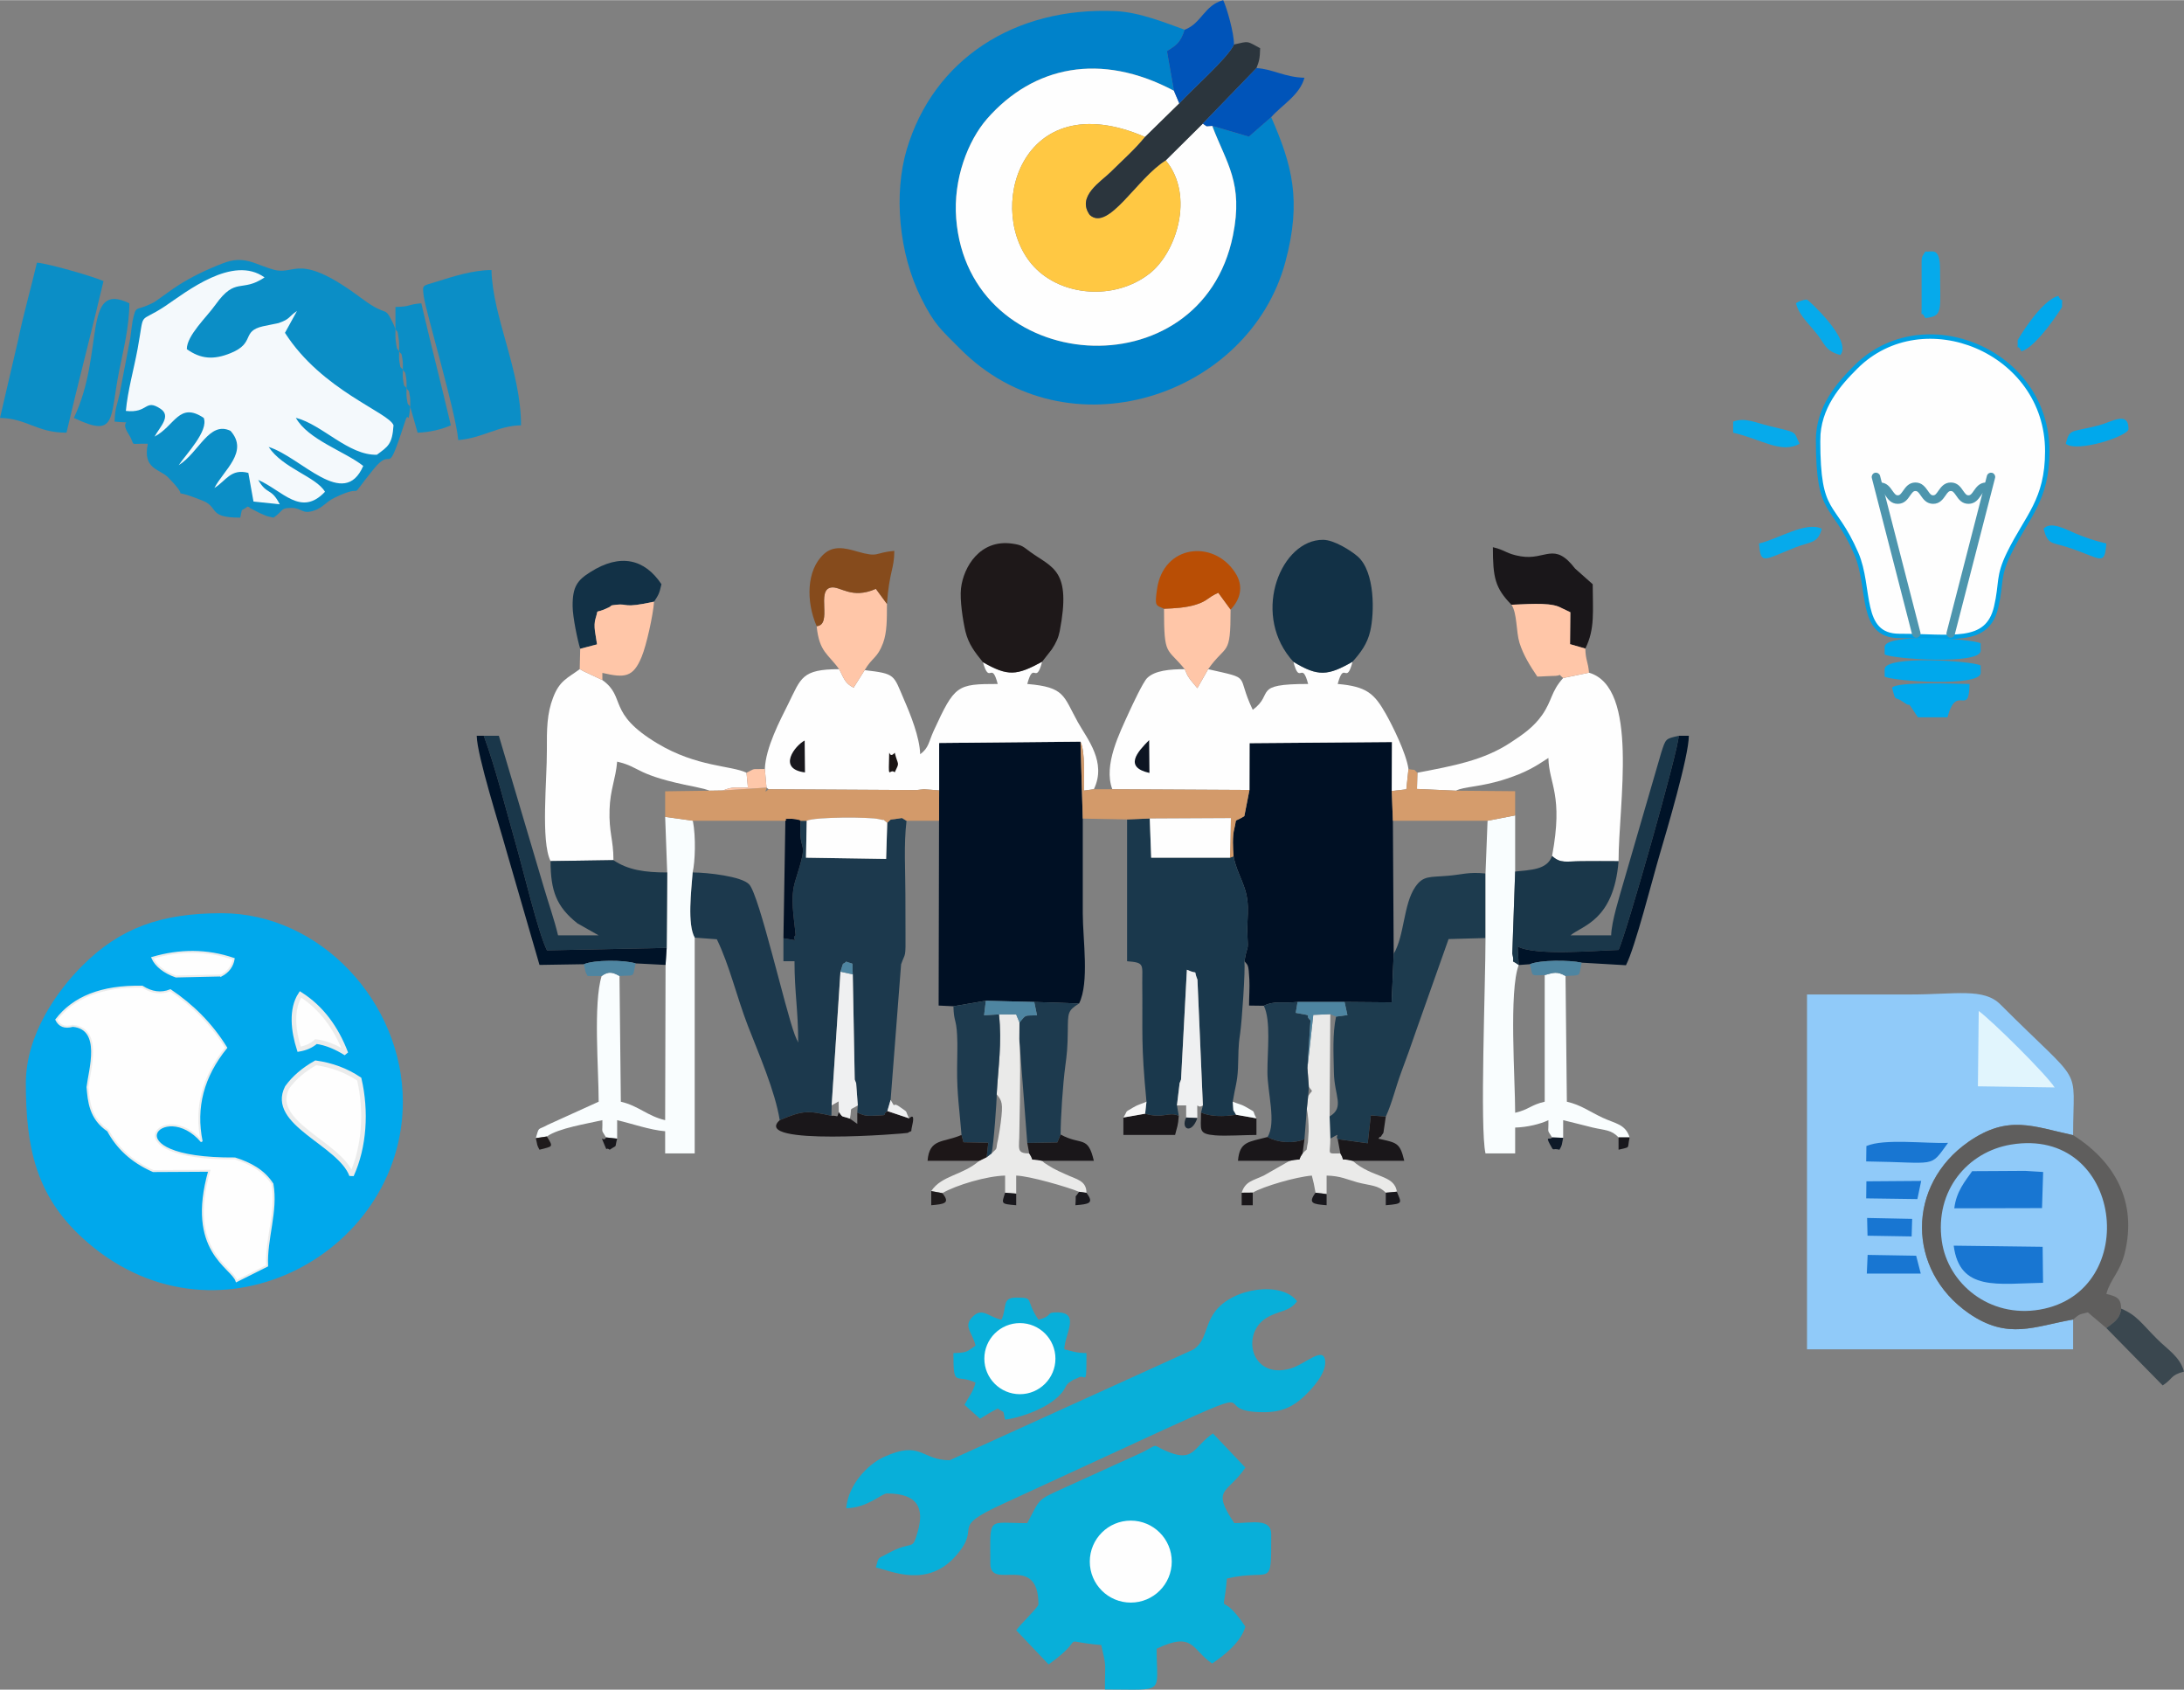 <svg xmlns="http://www.w3.org/2000/svg" xmlns:xlink="http://www.w3.org/1999/xlink" xml:space="preserve" width="627px" height="485px" fill-rule="evenodd" clip-rule="evenodd" viewBox="0 0 212.9 164.65"><rect x="0" y="0" width="212.9" height="164.65" fill="#808080" stroke="none"/> <g id="Layer_x0020_1">  <g id="_1381146553152"> <g> <path fill="#00A8EC" d="M2.52 105.55c0,6.19 0.97,10.9 5.49,15.05 12.67,11.65 31.26,1.77 31.26,-13.25 0,-9.68 -8.05,-18.37 -17.66,-18.37 -5.9,0 -9.9,1.42 -13.6,5.13 -2.46,2.46 -5.49,6.72 -5.49,11.44z"></path> <path fill="#90CAF9" d="M202.09 128.58c-3.75,0.64 -6.33,2.04 -10.17,-0.61 -6.07,-4.21 -6.09,-12.52 0,-16.73 3.85,-2.66 6.3,-1.46 10.17,-0.63 0,-7.1 1.2,-4.45 -7.09,-12.74 -1.62,-1.63 -4.37,-0.97 -8.76,-0.97 -3.36,0 -6.72,0 -10.09,0l0 34.58 25.94 0 0 -2.9z"></path> <path fill="#0B8EC6" d="M39.99 39.63c-0.25,-0.39 -0.21,-0.01 -0.33,-0.76 -0.06,-0.32 -0.03,-0.71 -0.03,-1.05 -0.25,-0.38 -0.21,0 -0.33,-0.75 -0.06,-0.32 -0.03,-0.71 -0.03,-1.05 -0.25,-0.38 -0.21,0 -0.33,-0.75 -0.06,-0.33 -0.03,-0.71 -0.03,-1.05 -0.28,-0.43 -0.17,0.01 -0.3,-0.78 -0.09,-0.51 -0.06,-0.87 -0.06,-1.38l-0.21 -0.52c-0.94,-1.94 -0.45,-0.52 -2.99,-2.41 -6.3,-4.71 -6.52,-2.27 -8.65,-2.86 -1.89,-0.52 -2.86,-1.45 -4.99,-0.62 -1.56,0.6 -3.05,1.32 -4.35,2.15 -0.72,0.47 -1.23,0.87 -1.91,1.34 -0.53,0.35 -0.22,0.21 -0.91,0.53 -1.34,0.63 -1.27,0.01 -1.62,1.62 -0.04,0.19 -0.2,1.49 -0.21,1.59l-1.04 5.45c-0.26,1.17 -0.47,1.46 -0.5,2.74 2.16,0.23 0.37,-0.34 1.34,1.18 0.83,1.31 -0.14,0.93 1.9,0.98 -0.53,2.48 1.16,2.45 1.97,3.27 2.68,2.72 -0.58,0.7 3.31,2.25 0.09,0.03 0.18,0.07 0.26,0.11 1.36,0.68 0.41,1.57 3.47,1.57 0.25,-1.05 -0.05,-0.52 0.72,-1.08 0.07,0.05 0.19,0.03 0.22,0.14l0.95 0.49c0.93,0.39 0.41,0.23 1.35,0.45 1,-0.67 0.62,-0.95 1.76,-0.95 1.07,0.01 1,0.67 2.23,0.25 0.84,-0.29 1.12,-0.84 1.98,-1.25 3.38,-1.63 0.92,0.78 3.75,-2.73 2.09,-2.61 1.13,1.39 3.14,-4.79 0.33,-0.99 0.24,0.74 0.47,-1.33z"></path> <path fill="#0082CA" d="M123.92 11.4l-2.18 1.9 -3.57 -1.05c1.38,3.64 3.06,5.55 2.02,10.68 -3.1,15.34 -25.78,13.79 -26.98,-1.66 -0.3,-3.83 1.14,-7.56 3.01,-9.71 4.51,-5.14 11.07,-6.53 18.22,-2.73l-0.68 -3.86c0.86,-0.57 1.3,-0.77 1.72,-2.09 -1.84,-0.66 -4.38,-1.7 -6.68,-1.81 -9.91,-0.46 -17.81,4.72 -20.41,13.48 -1.27,4.28 -0.8,10.08 1.42,14.51 1.29,2.57 1.89,3.01 3.76,4.89 10.46,10.58 28.2,4.7 31.73,-8.44 1.62,-6.02 0.64,-9.47 -1.38,-14.11z"></path> <path fill="#FEFEFE" stroke="#00A0E3" stroke-width="0.43" stroke-miterlimit="2.613" d="M177.23 42.87c0,7.56 1.46,5.86 3.72,11.05 1.46,3.34 0.22,8.04 4.21,8.04 5.09,0 8.56,0.9 9.43,-2.82 0.55,-2.35 0.12,-2.93 1.25,-5.23 1.77,-3.62 3.73,-5.16 3.73,-9.96 0,-9.81 -12.11,-14.72 -18.65,-8.21 -1.67,1.66 -3.69,3.94 -3.69,7.13z"></path> <path fill="#08AFD9" d="M100.14 148.42c-3.97,0 -3.6,-0.75 -3.6,3.96 0,2.67 4.69,-1.12 4.69,3.96 0,0.26 -1.79,1.97 -2.17,2.52l3.16 3.33c4.08,-2.91 0.57,-2.27 5.13,-1.89 0.54,2.33 0.36,1.54 0.36,4.33 5.99,0 5.04,0.54 5.04,-3.97 3.64,-1.74 3.43,0.12 5.41,1.44 1.16,-0.77 2.84,-2.1 3.24,-3.6 -2.65,-3.95 -2.17,-0.31 -1.8,-4.68 4.4,-1.03 4.32,1.19 4.32,-4.32 0,-1.6 -1.93,-1.08 -3.6,-1.08 -2.31,-3.45 -0.64,-2.84 1.08,-5.41l-3.16 -3.33c-1.97,1.35 -1.81,2.91 -4.59,1.7 -1.44,-0.63 -0.59,-0.72 -2.33,0.16l-7.46 3.39c-2.79,1.28 -2.39,0.97 -3.72,3.49z"></path> <path fill="#001024" d="M121.8 76.97l-0.5 2.55c-1.13,0.71 -0.68,0.04 -0.97,1.19 -0.21,0.79 -0.14,1.93 -0.08,2.73 0.35,1.87 1.33,2.82 1.39,4.89 0.03,0.96 -0.09,1.78 -0.04,2.75 0.1,1.86 0.01,0.76 -0.29,2.58 0.34,0.43 0.4,0.24 0.48,1.78 0.04,0.72 -0.03,1.77 -0.03,2.54l1.44 0.02c1.04,-0.51 1.73,-0.22 3.29,-0.37l4.58 0 4.59 0.04 0.2 -4.73 -0.08 -12.97 -0.11 -2.9 0.02 -4.77 -13.88 0.11 -0.01 4.56z"></path> <path fill="#001024" d="M91.55 77.01l-0.01 2.96 -0.04 18.01 1.44 0.07 3.16 -0.54 4.72 0.12 4.37 0.15c1.02,-2.05 0.36,-6.25 0.36,-8.8 0,-3.07 0,-6.14 0,-9.22l-0.22 -7.5 -13.78 0.13 0 4.62z"></path> <path fill="#FEFEFE" d="M118.17 12.25c-0.79,0.02 -0.35,0.14 -0.92,-0.22l-3.61 3.58c2.86,3.48 1,9.04 -1.6,11.05 -3.43,2.65 -8.55,2.18 -11.23,-0.67 -4.92,-5.23 -1.39,-17.94 10.81,-12.66l3.34 -3.27 -0.52 -1.23c-7.15,-3.8 -13.71,-2.41 -18.22,2.73 -1.87,2.15 -3.31,5.88 -3.01,9.71 1.2,15.45 23.88,17 26.98,1.66 1.04,-5.13 -0.64,-7.04 -2.02,-10.68z"></path> <path fill="#1C394D" d="M86.49 80.17l-0.11 3.52 -7.81 -0.12 0.07 -3.6 -0.6 0c-0.22,3.67 0.94,1.28 -0.51,5.85 -0.53,1.68 -0.13,3.47 0.03,5.32 -0.59,0.42 0.87,0.64 -1.19,0.28l0 2.24 1.08 0c0,3.05 0.36,4.75 0.36,7.93 -0.05,-0.08 -0.1,-0.3 -0.12,-0.25l-0.21 -0.5c-0.95,-2.52 -3.44,-13.54 -4.44,-14.66 -0.71,-0.79 -4.08,-1.17 -5.52,-1.17 -0.13,1.73 -0.54,5.04 0.2,6.35l2.16 0.16c1.25,2.58 1.92,5.57 3.04,8.47 1.03,2.66 2.64,6.33 3.09,9.16 2.31,-0.99 2.78,-0.92 5.04,-0.43l0.02 -1.01 0.86 -13.03c0.38,-1.19 0.12,-0.54 0.56,-0.98 0.86,0.35 0.54,-0.15 0.64,1.24l0.19 10.25 0.14 0.36 0.16 2.16 -0.05 0.71c0.53,0.2 0.67,0.33 1.47,0.3 1.85,-0.08 0.81,0 1.46,-0.46l0.32 -1.09 1.02 -13.2c0.42,-1.24 0.45,-0.43 0.43,-3.18 -0.01,-1.21 -0.01,-2.41 -0.01,-3.61 0,-2.38 -0.17,-4.86 0.11,-7.21 -0.67,-0.36 -0.15,-0.28 -1.1,-0.17 -0.65,0.08 -0.33,-0.01 -0.78,0.37z"></path> <path fill="#5F5E5D" d="M202.09 128.58c0.64,-0.52 0.48,-0.47 1.44,-0.7l1.8 1.53c0.66,-0.53 1.31,-0.82 1.45,-1.89 -0.03,-1.07 -0.47,-1.18 -1.45,-1.44 0.38,-1.42 1.34,-2.13 1.79,-3.97 1.23,-4.98 -0.94,-8.92 -5.03,-11.5 -3.87,-0.83 -6.32,-2.03 -10.17,0.63 -6.09,4.21 -6.07,12.52 0,16.73 3.84,2.65 6.42,1.25 10.17,0.61z"></path> <path fill="#08AFD9" d="M92.58 142.29c-2.79,0 -2.78,-1.99 -6.43,-0.31 -1.61,0.74 -3.47,2.74 -3.66,4.99 2.1,-0.04 3.44,-1.44 3.97,-1.44 3.09,0 3.64,1.51 3,3.73 -0.57,2.02 -0.4,0.73 -2.92,2.12 -0.97,0.55 -0.86,0.21 -1.16,1.36 1.57,0.36 5.04,2.04 7.83,-1.17 2.62,-2.99 -0.9,-2.54 4.65,-5.07l15.54 -7.16c10.48,-4.78 4.26,-1.73 9.8,-1.73 1.82,0 2.89,-0.59 3.89,-1.51 0.8,-0.75 2.27,-2.32 2.08,-3.57 -0.21,-1.36 -1.97,0.43 -3.39,0.83 -3.82,1.08 -4.83,-3.36 -2.37,-4.91 1.26,-0.79 2.25,-0.58 3.03,-1.65 -1.45,-1.97 -6.25,-1.35 -8,1.01 -1.04,1.41 -0.8,2.77 -2.08,3.68l-23.78 10.8z"></path> <path fill="#F4F9FC" d="M12.27 40.03c2.21,0.25 1.83,-1.22 3.36,-0.22 1.11,0.72 -0.05,1.77 -0.56,2.72 1.98,-1.04 2.38,-3.43 4.79,-1.82 0.5,1.27 -1.74,3.55 -2.44,4.61 1.97,-1.23 2.97,-4.35 5.05,-3.35 1.82,2.04 -0.68,3.84 -1.57,5.57 1.13,-0.69 1.6,-1.93 3.31,-1.47l0.5 2.79 2.56 0.27c-0.84,-1.66 -1.23,-0.86 -2.1,-2.38 2.41,1.07 4.17,3.63 6.51,1.16 -0.86,-1.47 -4.11,-2.28 -5.49,-4.37 3.19,1 7.33,6.19 9.22,1.85 -1.8,-1.42 -5.39,-2.56 -6.57,-4.69 2.58,0.66 5.13,3.68 7.9,3.6 1.08,-0.8 1.5,-1.01 1.62,-2.87 -0.43,-1.25 -6.97,-3.37 -10.58,-9.01l1.17 -2.13c-0.87,0.59 -0.64,0.78 -1.8,1.18l-1.51 0.31c-2.15,0.49 -0.72,1.62 -3.14,2.61 -1.7,0.7 -2.96,0.57 -4.29,-0.38 0,-1.34 1.94,-3.12 2.81,-4.35 1.97,-2.75 2.51,-1.12 4.77,-2.64 -3.09,-2.23 -7.64,1.42 -9.68,2.79 -2.73,1.82 -1.97,0.23 -2.7,4.2 -0.38,2.04 -0.96,4.04 -1.14,6.02z"></path> <path fill="#1A384C" d="M109.87 79.84l0 13.82c1.73,0.14 1.47,0.29 1.48,2.12 0.05,5.02 -0.14,5.83 0.41,11.57l-0.13 1.17c1.8,0.52 2.23,-0.23 3.28,0.2l-0.18 -1.01 0.26 -2.16 0.14 -0.36 0.57 -10.7c1.25,0.56 0.57,-0.18 1.03,0.97l0.53 12.25 -0.18 0.7c0.88,0.39 2.2,0.42 3.41,0.21 -0.38,-0.72 -0.21,-0.07 -0.32,-1.27 0.23,-1.44 0.45,-1.89 0.51,-3.25 0.06,-1.43 0,-2.03 0.21,-3.39 0.18,-1.25 0.51,-6.12 0.42,-7.05 0.3,-1.82 0.39,-0.72 0.29,-2.58 -0.05,-0.97 0.07,-1.79 0.04,-2.75 -0.06,-2.07 -1.04,-3.02 -1.39,-4.89l-0.35 0.13 -7.68 0 -0.14 -3.82 -2.21 0.09z"></path> <path fill="#FEFEFE" d="M84.29 65.29l-1.08 1.71c-0.9,-0.45 -0.96,-0.99 -1.41,-1.8 -3.65,0 -3.71,0.86 -4.95,3.36 -0.81,1.63 -2.22,4.29 -2.29,6.37l0.16 1.81 0.21 0.16 14.41 0.08 0.72 -0.08 1.49 0.11 0 -4.62 13.78 -0.13c0.49,1.07 0.31,3.54 0.34,4.77l0.96 -0.13c1.28,-2.64 -0.65,-4.91 -1.56,-6.54 -1.43,-2.58 -1.24,-3.41 -4.93,-3.72 0.64,-2.36 0.82,0.21 1.45,-2.17 -2.5,1.36 -3.33,1.44 -5.77,0.05 0.65,2.29 0.82,-0.22 1.44,2.12 -3.99,0 -4.19,0.11 -6.24,4.56 -0.51,1.12 -0.46,1.65 -1.32,2.29 -0.04,-1.65 -0.97,-3.94 -1.56,-5.29 -1.07,-2.49 -0.81,-2.55 -3.85,-2.91z"></path> <path fill="#FEFEFE" d="M117.77 65.2l-1.05 1.85 -0.68 -0.82c-0.38,-0.57 -0.22,-0.28 -0.55,-1.03 -1.4,0 -2.91,0.11 -3.67,0.87 -0.4,0.4 -1.43,2.6 -1.75,3.3 -0.9,2 -2.54,5.16 -1.64,7.53l13.37 0.07 0.01 -4.56 13.88 -0.11 -0.02 4.77 1.42 -0.16 0.21 -1.98c-0.22,-1.55 -1.56,-4.23 -2.22,-5.4 -1.11,-1.95 -1.86,-2.65 -4.68,-2.89 0.64,-2.37 0.82,0.22 1.45,-2.17 -2.41,1.38 -3.37,1.47 -5.77,0.01 0.63,2.37 0.81,-0.2 1.44,2.16 -5.56,0 -3.23,0.93 -5.4,2.52 -1.7,-3.53 0.07,-2.96 -4.35,-3.96z"></path> <path fill="#90CAF9" d="M196.03 111.53c-4.2,0.7 -7.44,4.46 -6.74,9.4 0.59,4.15 4.64,7.53 9.56,6.68 10.02,-1.74 8.1,-17.9 -2.82,-16.08z"></path> <path fill="#FFC843" d="M113.64 15.61c-2.8,1.72 -5.59,6.98 -7.41,5.32 -1.31,-1.82 1.12,-3.26 2.03,-4.17 1.2,-1.19 2.34,-2.18 3.36,-3.43 -12.2,-5.28 -15.73,7.43 -10.81,12.66 2.68,2.85 7.8,3.32 11.23,0.67 2.6,-2.01 4.46,-7.57 1.6,-11.05z"></path> <path fill="#1D3B4E" d="M135.86 92.94l-0.2 4.73 -4.59 -0.04 0.28 1.28 -1.11 0.15c-0.36,1.69 -0.24,3.65 -0.21,5.42 0.04,2.34 1.08,3.4 -0.42,4.31l0.07 2.16c1.18,-0.67 0.43,-0.27 0.72,0.05l2.93 0.4 0.3 -2.71 1.46 0.11c0.59,-1.26 0.96,-2.85 1.49,-4.28 0.51,-1.36 0.96,-2.61 1.52,-4.24l3.11 -8.78 3.6 -0.1 0 -6.29c-1.68,-0.17 -2.28,0.11 -3.64,0.22 -1.78,0.16 -2.44,-0.05 -3.22,1.11 -1.15,1.69 -1.03,4.71 -2.09,6.5z"></path> <path fill="#FEFEFE" d="M152.38 66.06c-1.2,1.33 -1.05,2.16 -2.04,3.59 -0.83,1.19 -1.88,1.91 -3.07,2.69 -2.63,1.74 -5.55,2.27 -9.1,2.95l-0.04 1.58 3.8 0.17c0.78,-0.42 2.46,-0.34 4.92,-1.16 1.82,-0.6 2.74,-1.13 4.09,-2.03 0.06,2.59 1.48,3.57 0.36,9.55 0.83,0.76 1.36,0.52 2.86,0.51 1.21,0 2.41,-0.02 3.62,0 0,-5.59 2.04,-16.92 -2.88,-18.37l-2.52 0.52z"></path> <path fill="#FEFEFE" d="M53.67 83.9l6.13 -0.09c0,-2.04 -0.45,-2.66 -0.38,-4.92 0.06,-1.97 0.6,-2.98 0.74,-4.68 2.39,0.55 1.65,1.3 7.62,2.46l0.87 0.2c0.07,0.02 0.2,0.07 0.26,0.08 0.06,0.02 0.18,0.05 0.25,0.09l1.31 -0.02c1,-0.4 1.13,-0.27 2.44,-0.27l-0.14 -1.46c-1.5,-0.72 -4.82,-0.54 -8.68,-2.85 -4.98,-2.99 -3.01,-4.5 -5.37,-6.18l-1.96 -0.92c-0.04,-0.12 -0.18,-0.08 -0.25,-0.14 -1.21,0.89 -1.96,1.11 -2.59,2.76 -0.61,1.58 -0.62,3.06 -0.61,5.16 0.02,2.79 -0.61,8.85 0.36,10.78z"></path> <path fill="#F9FDFE" d="M145.01 79.97l-0.2 5.14 0 6.29c0,4.51 -0.56,18.56 0,20.99l2.89 0 0 -2.52c1.17,-0.03 2.45,-0.34 3.24,-0.72 0.03,1.4 -0.17,0.8 0.36,1.68l1.08 0.04 0 -1.72c0.99,0.23 1.89,0.48 2.89,0.72 1.21,0.28 1.79,0.2 2.51,0.96l1.08 0c-0.42,-1.31 -1.4,-1.34 -2.64,-1.92 -1.3,-0.61 -2.07,-1.23 -3.48,-1.56l-0.13 -12.25c-0.82,-0.47 -1.15,-0.33 -2.03,-0.09l0 12.34c-1.38,0.32 -1.51,0.76 -2.88,1.08 0,-3.28 -0.62,-11.9 0.35,-14.4 -0.95,-0.67 -0.33,0.06 -0.63,-1.11l0.28 -8 0 -5.47 -2.69 0.52z"></path> <path fill="#F9FDFE" d="M65.04 85.01l-0.05 7.35 -0.11 1.66 -0.04 15.13c-1.75,-0.41 -2.57,-1.39 -4.32,-1.8l-0.13 -12.25c-0.62,-0.34 -1.04,-0.51 -1.74,0 -0.83,2.66 -0.29,9.1 -0.29,12.25l-4.96 2.25c-1.01,0.57 -0.82,0.1 -1.17,1.3l1.08 -0.16c1.15,-0.82 3.95,-1.25 5.41,-1.59 0.03,1.4 -0.16,0.8 0.36,1.68l1.08 0.12 0 -1.8c1.42,0.33 3.2,0.96 4.68,1.08l0 2.16 2.88 0 0 -21.03c-0.74,-1.31 -0.33,-4.62 -0.2,-6.35 0.24,-1.04 0.33,-3.44 0.02,-5.04l-2.7 -0.38 0.2 5.42z"></path> <path fill="#1A374A" d="M64.99 92.36l0.05 -7.35c-2.18,0 -3.83,-0.24 -5.24,-1.2l-6.13 0.09c0,2.91 0.58,4.46 2.62,6.07l2.07 1.17 -3.96 0c-0.35,-1.49 -0.97,-3.25 -1.4,-4.73l-4.37 -14.72 -1.47 0c1.15,3.11 2.13,7.09 3.14,10.61 0.67,2.32 2.14,8.53 3.02,10.3l11.67 -0.24z"></path> <path fill="#1A374A" d="M157.78 83.91c-1.21,-0.02 -2.41,0 -3.62,0 -1.5,0.01 -2.03,0.25 -2.86,-0.51 -0.49,1.37 -2.09,1.35 -3.6,1.52l-0.28 8c0.3,1.17 -0.32,0.44 0.63,1.11l-0.11 -1.81c1.74,0.94 7.57,0.4 9.84,0.34 0.71,-1.45 5.92,-19.74 5.86,-20.87 -1.29,0.3 -1.25,0.25 -1.7,1.64l-3.65 12.55c-0.41,1.45 -1.2,3.9 -1.23,5.26l-3.96 0c1.1,-0.96 4.21,-1.4 4.68,-7.23z"></path> <path fill="#0B8EC6" d="M0 40.71c2.67,0.06 3.55,1.44 6.48,1.44 1.15,-4.94 2.47,-9.9 3.61,-14.77 -0.86,-0.41 -5.33,-1.71 -6.49,-1.8 -0.56,2.42 -1.28,4.87 -1.83,7.53l-1.77 7.6z"></path> <path fill="#0B8EC6" d="M44.67 42.87c2.41,-0.2 3.84,-1.39 6.12,-1.44 0,-5.32 -2.78,-10.57 -2.88,-15.13 -1.81,0 -3.81,0.65 -5.37,1.14 -1.4,0.44 -1.38,0.24 -1.23,1.44 0.21,1.51 3.14,11.32 3.36,13.99z"></path> <path fill="#08AFD9" d="M97.62 128.6c-1.32,-0.3 -1.86,-1.24 -2.81,-0.29 -0.95,0.95 -0.02,1.5 0.29,2.81 -0.83,0.56 -0.72,0.69 -2.16,0.73 0,3.5 0.23,1.95 2.16,2.88 -0.25,0.93 -0.63,1.3 -1.08,2.16l1.52 1.36c0.64,-0.4 0.92,-0.58 1.72,-1 0.8,0.55 0.45,0.06 0.72,1.08 1.17,-0.1 4.6,-1.12 5.74,-2.91 0.05,-0.06 0.08,-0.17 0.13,-0.23 0.04,-0.07 0.08,-0.17 0.13,-0.23 0.05,-0.06 0.12,-0.14 0.17,-0.19l0.43 -0.29c0.09,-0.06 0.41,-0.16 0.5,-0.22 0.77,-0.5 0.83,1.16 0.83,-2.41 -1.1,-0.03 -1.31,-0.17 -2.16,-0.37 0.03,-1.48 1.62,-3.6 -0.72,-3.6 -1.17,0 -0.28,0.31 -1.8,0.72 -1.36,-2.02 -0.33,-2.16 -2.17,-2.16 -1.44,0 -0.87,0.97 -1.44,2.16z"></path> <path fill="#123146" d="M126.08 64.48c2.4,1.46 3.36,1.37 5.77,-0.01 0.82,-0.92 1.43,-1.74 1.72,-2.97 0.42,-1.78 0.48,-5.76 -1.2,-7.27 -0.66,-0.58 -2.33,-1.64 -3.4,-1.64 -4.06,-0.01 -6.9,6.95 -3.22,11.5l0.33 0.39z"></path> <path fill="#1E1819" d="M95.82 64.52c2.44,1.39 3.27,1.31 5.77,-0.05l0.94 -1.2c0.42,-0.64 0.65,-1.15 0.77,-1.76 1.16,-6.02 -0.69,-6.16 -2.88,-7.75 -0.69,-0.5 -0.75,-0.66 -1.76,-0.8 -3.13,-0.44 -4.74,2.28 -4.98,4.36 -0.13,1.13 0.19,3.16 0.43,4.19 0.31,1.27 0.92,2.03 1.71,3.01z"></path> <path fill="#D39A6A" d="M69.16 77.04l-4.32 0.06 0 2.49 2.7 0.38 9.02 0c0.39,-0.21 -0.56,-0.17 0.62,-0.19l0.65 0.1c0.04,0.01 0.15,0.05 0.21,0.09l0.6 0c0.84,-0.39 6.21,-0.37 7.02,-0.16 1.07,0.27 0,-0.25 0.83,0.36 0.45,-0.38 0.13,-0.29 0.78,-0.37 0.95,-0.11 0.43,-0.19 1.1,0.17l3.17 0 0.01 -2.96 -1.49 -0.11 -0.72 0.08 -14.41 -0.08c-0.57,0.49 -0.17,0.03 -0.21,-0.16l-4.25 0.28 -1.31 0.02z"></path> <path fill="#2B353D" d="M120.29 4.32c-0.58,1.31 -4.18,4.45 -5.33,5.74l-3.34 3.27c-1.02,1.25 -2.16,2.24 -3.36,3.43 -0.91,0.91 -3.34,2.35 -2.03,4.17 1.82,1.66 4.61,-3.6 7.41,-5.32l3.61 -3.58 5.23 -5.41c0.26,-0.65 0.34,-0.95 0.36,-1.94 -1.35,-0.71 -1,-0.71 -2.55,-0.36z"></path> <path fill="#1D3A4E" d="M99.38 99.63l-0.02 1.6 0.78 10.14 2.93 -0.05 0.32 -0.77c0,-1.62 0.22,-4.93 0.46,-6.7 0.15,-1.13 0.22,-1.71 0.24,-3.36 0.02,-1.8 -0.03,-2.01 1.1,-2.71l-4.37 -0.15 0.27 1.3c-1.25,0.06 -1.01,-0.13 -1.71,0.7z"></path> <path fill="#EAEAE9" d="M127.45 104.06l0.14 1.85c0.44,0.58 0.37,0.21 -0.07,0.9l-0.13 1.26c0.12,0.5 0.19,1.46 0.18,2.16 0,0.04 -0.07,1.04 -0.07,1.06 -0.24,1.08 0.08,0.47 -0.52,1.1 -0.65,0.94 0.23,0.4 -1.26,0.72l-2.53 1.44c-1.08,0.51 -1.79,0.55 -2.15,1.67l1.08 -0.01c1.07,-0.62 4.2,-1.53 5.76,-1.66 0.23,0.94 0.17,0.62 0.36,1.67l1.08 0.13 0 -1.8c1.36,0.03 2.02,0.39 2.97,0.65 1.3,0.35 2.04,0.25 2.8,1.02l1.08 -0.1c-0.26,-1.7 -2.35,-1.29 -4.32,-3.01 -1.52,-0.36 -0.6,0.24 -1.19,-0.72 -1.4,0 -0.97,0.18 -0.98,-1.44l-0.07 -2.16 0.07 -9.97 -1.66 0.07 -0.57 5.17z"></path> <path fill="#EAEAE9" d="M97.16 106.63c0.52,0.64 0.64,0.84 0.39,2.78 0,0.05 -0.2,1.37 -0.25,1.57 -0.29,1.18 0.05,0.76 -0.64,1.41l-0.48 0.37 -0.72 0.35c-1.64,1.43 -3.67,1.41 -4.68,2.95l1.08 0.2c1.36,-0.79 4.33,-1.67 6.12,-1.71l0 1.67 1.08 0.09 0 -1.76c1.27,0.03 5,1.11 6.13,1.58l0.72 0.1c0,-1.19 -0.94,-1.3 -2.04,-1.81 -0.49,-0.22 -0.83,-0.37 -1.21,-0.58l-0.45 -0.27c-0.69,-0.44 -0.25,-0.14 -0.62,-0.46 -1.5,-0.31 -0.62,0.23 -1.26,-0.72 -1.32,0 -0.95,-0.5 -0.96,-2.12 0,-0.94 0.05,-1.95 0.05,-2.92 0.01,-2.04 0.08,-4.1 -0.06,-6.12l0.02 -1.6 -0.32 -0.78 -1.68 -0.01c0.31,2.79 -0.08,5.17 -0.22,7.79z"></path> <path fill="#1D3A4E" d="M92.94 98.05c0.04,1.52 0.28,1.21 0.36,2.81 0.06,1.01 0,2.22 0,3.25 -0.02,2.55 0.24,4.04 0.43,6.48l0.19 0.71 2.42 0.05 -0.16 1.41 0.48 -0.37c0.2,-0.77 0.52,-5.28 0.5,-5.76 0.14,-2.62 0.53,-5 0.22,-7.79l-1.45 0.09 0.17 -1.42 -3.16 0.54z"></path> <path fill="#1D3A4E" d="M123.2 98c0.71,1.44 0.34,4.44 0.35,6.48 0,1.94 0.89,4.95 0.01,6.31 0.99,0.55 2.45,0.68 3.6,0.22l0.23 -2.94 0.13 -1.26 0.07 -0.9 -0.14 -1.85 0.3 -4.64c-0.72,-0.61 0.58,-0.37 -1.44,-0.73l0.18 -1.06c-1.56,0.15 -2.25,-0.14 -3.29,0.37z"></path> <path fill="#1A171A" d="M147.34 58.92c1.2,-0.03 3.5,-0.26 4.61,0.19l1.13 0.54 -0.03 3.11 1.49 0.43c0.96,-1.92 0.72,-3.66 0.72,-6.27l-1.72 -1.53c-2.06,-2.68 -2.85,-0.78 -5.29,-1.19 -1.43,-0.24 -1.47,-0.6 -2.72,-0.89 0,2.97 0.21,3.97 1.81,5.61z"></path> <path fill="#D39A6A" d="M105.55 79.76l4.32 0.08 2.21 -0.09 7.91 -0.04 -0.09 3.86 0.35 -0.13c-0.06,-0.8 -0.13,-1.94 0.08,-2.73 0.29,-1.15 -0.16,-0.48 0.97,-1.19l0.5 -2.55 -13.37 -0.07 -1.8 0 -0.96 0.13c-0.03,-1.23 0.15,-3.7 -0.34,-4.77l0.22 7.5z"></path> <path fill="#FFC6A8" d="M79.61 61.01c0.25,2.53 1.11,2.68 2.19,4.19 0.45,0.81 0.51,1.35 1.41,1.8l1.08 -1.71c0.73,-1.25 1.23,-1.14 1.79,-2.63 0.39,-1.05 0.38,-2.33 0.38,-3.82l-1.08 -1.47c-2.37,1.05 -3.47,-0.29 -4.37,-0.13 -1.48,0.25 0.18,3.63 -1.4,3.77z"></path> <path fill="#001328" d="M56.92 93.95c1,-0.43 3.92,-0.43 5.04,-0.08l2.92 0.15 0.11 -1.66 -11.67 0.24c-0.88,-1.77 -2.35,-7.98 -3.02,-10.3 -1.01,-3.52 -1.99,-7.5 -3.14,-10.61l-0.69 0c0.04,1.97 2.27,8.93 2.88,11.16l3.24 11.17 4.33 -0.07z"></path> <path fill="#0B8EC6" d="M38.55 32.06c0.27,0.43 0.16,-0.01 0.29,0.78 0.09,0.51 0.07,0.87 0.07,1.38 0.24,0.39 0.2,0.01 0.32,0.75 0.06,0.33 0.04,0.72 0.04,1.05 0.24,0.39 0.2,0.01 0.32,0.76 0.06,0.32 0.04,0.71 0.04,1.04 0.24,0.39 0.2,0.01 0.32,0.76 0.06,0.32 0.04,0.71 0.04,1.05l0.72 2.52c1.17,-0.03 2.45,-0.35 3.24,-0.72 -0.93,-3.97 -1.94,-7.83 -2.88,-11.89 -1.4,0.12 -0.94,0.32 -2.52,0.36l0 2.16z"></path> <path fill="#FFC6A8" d="M113.47 59.31c0,4.71 0.26,3.72 2.02,5.89 0.33,0.75 0.17,0.46 0.55,1.03l0.68 0.82 1.05 -1.85c1.81,-2.55 2.19,-1.14 2.19,-5.81 -0.35,-0.46 -0.89,-1.23 -1.2,-1.64 -1.09,0.49 -1.03,0.8 -2.19,1.16 -0.96,0.3 -2.06,0.36 -3.1,0.4z"></path> <path fill="#123146" d="M56.56 63.21l1.64 -0.43c-0.1,-0.85 -0.4,-1.76 -0.13,-2.57 0.33,-1.04 -0.21,-0.31 1.25,-1.02 0.41,-0.19 0.03,-0.19 0.74,-0.27 1.25,-0.14 0.57,0.38 3.7,-0.3 0.45,-0.7 0.5,-0.75 0.72,-1.7 -1.63,-2.45 -4,-3.05 -6.94,-1.18 -1.24,0.78 -1.74,1.4 -1.72,3.33 0.01,1.05 0.48,3.32 0.74,4.14z"></path> <path fill="#FFC6A8" d="M152.38 66.06l2.52 -0.52c-0.09,-1.09 -0.33,-1.18 -0.36,-2.35l-1.49 -0.43 0.03 -3.11 -1.13 -0.54c-1.11,-0.45 -3.41,-0.22 -4.61,-0.19 0.56,0.8 0.45,2.64 0.78,3.7 0.38,1.22 1.05,2.28 1.74,3.3 0.43,0 1.05,-0.06 1.41,-0.06 1.22,0.02 0.43,-0.36 1.11,0.2z"></path> <path fill="#001328" d="M148.05 94.03l1.09 -0.08c0.99,-0.42 3.82,-0.42 5.04,-0.15l4.32 0.25c0.89,-1.7 2.59,-8.43 3.29,-10.79 0.66,-2.25 2.84,-9.56 2.84,-11.57l-0.99 0c0.06,1.13 -5.15,19.42 -5.86,20.87 -2.27,0.06 -8.1,0.6 -9.84,-0.34l0.11 1.81z"></path> <path fill="#0B8EC6" d="M7.2 40.71c4.22,2.02 3.48,0.07 4.42,-4.6 0.36,-1.81 0.99,-4.29 0.99,-6.57 -4.64,-2.23 -2.37,4.83 -5.41,11.17z"></path> <path fill="#FFC6A8" d="M56.56 63.21l-0.05 1.99c0.07,0.06 0.21,0.02 0.25,0.14l1.96 0.92 0 -0.7c2.15,0.5 3,0.47 3.83,-1.57 0.47,-1.13 1.11,-4.04 1.21,-5.37 -3.13,0.68 -2.45,0.16 -3.7,0.3 -0.71,0.08 -0.33,0.08 -0.74,0.27 -1.46,0.71 -0.92,-0.02 -1.25,1.02 -0.27,0.81 0.03,1.72 0.13,2.57l-1.64 0.43z"></path> <path fill="#D59C6C" d="M135.67 77.07l0.11 2.9 9.23 0 2.69 -0.52 0 -2.36 -5.77 -0.05 -3.8 -0.17 0.04 -1.58c-0.53,-0.46 0.02,-0.18 -0.87,-0.36l-0.21 1.98 -1.42 0.16z"></path> <path fill="#B94E05" d="M113.47 59.31c1.04,-0.04 2.14,-0.1 3.1,-0.4 1.16,-0.36 1.1,-0.67 2.19,-1.16 0.31,0.41 0.85,1.18 1.2,1.64 0.96,-1 1.31,-2.29 0.44,-3.61 -2.13,-3.26 -6.99,-2.7 -7.61,1.61 -0.25,1.73 -0.11,1.56 0.68,1.92z"></path> <path fill="#0054B9" d="M115.48 2.88c-0.42,1.32 -0.86,1.52 -1.72,2.09l0.68 3.86 0.52 1.23c1.15,-1.29 4.75,-4.43 5.33,-5.74 0.01,-1.11 -0.69,-3.56 -1.05,-4.32 -1.85,0.49 -2.11,2.27 -3.76,2.88z"></path> <path fill="#864B1C" d="M79.61 61.01c1.58,-0.14 -0.08,-3.52 1.4,-3.77 0.9,-0.16 2,1.18 4.37,0.13l1.08 1.47c0.22,-3.14 0.72,-3.42 0.72,-5.17 -2.01,0.17 -1.44,0.69 -3.66,0.05 -1.16,-0.34 -2.29,-0.59 -3.22,0.27 -1.7,1.56 -1.73,4.63 -0.69,7.02z"></path> <path fill="#0054B9" d="M117.25 12.03c0.57,0.36 0.13,0.24 0.92,0.22l3.57 1.05 2.18 -1.9c1.03,-1.18 2.79,-2.15 3.24,-3.84 -1.92,-0.04 -3.11,-0.86 -4.68,-0.94l-5.23 5.41z"></path> <path fill="#FEFEFE" d="M86.49 80.17c-0.83,-0.61 0.24,-0.09 -0.83,-0.36 -0.81,-0.21 -6.18,-0.23 -7.02,0.16l-0.07 3.6 7.81 0.12 0.11 -3.52z"></path> <polygon fill="#FEFEFE" points="119.9,83.57 119.99,79.71 112.08,79.75 112.22,83.57 "></polygon> <path fill="#E1F5FD" d="M192.81 105.85l7.48 0.11c-0.86,-1.32 -6.11,-6.51 -7.4,-7.45l-0.08 7.34z"></path> <path fill="#1876D2" d="M190.51 117.74l8.55 -0.02 0.11 -3.52 -1.76 -0.11 -3.24 0.02 -1.92 0.01c-0.66,0.95 -1.55,1.96 -1.74,3.62z"></path> <path fill="#1876D2" d="M199.16 125l-0.04 -3.51 -8.67 -0.11c0.58,4.5 4.32,3.69 8.71,3.62z"></path> <path fill="#1A171A" d="M81.05 108.72c-2.26,-0.49 -2.73,-0.56 -5.04,0.43 -2.86,2.55 12.36,1.3 12.47,1.24 0.54,-0.33 0.27,0.05 0.41,-0.56 0.39,-1.62 -0.24,-0.83 -0.27,-0.86l-2.12 -0.71c-0.65,0.46 0.39,0.38 -1.46,0.46 -0.8,0.03 -0.94,-0.1 -1.47,-0.3l0 1.09 -0.72 -0.51c-0.85,-0.31 -0.64,-0.03 -1.08,-0.65 -0.22,0.68 0,0.32 -0.72,0.37z"></path> <path fill="#EFF0F1" d="M81.07 107.71l0.68 -0.39 0.02 1.03c0.44,0.62 0.23,0.34 1.08,0.65 0.25,-1.3 -0.19,-0.68 0.77,-1.29l-0.16 -2.16 -0.14 -0.36 -0.19 -10.25 -1.2 -0.26 -0.86 13.03z"></path> <path fill="#EFF0F1" d="M115.13 105.19l-0.14 0.36 -0.26 2.16 0.9 0 0 1.18 1.09 0.05c0,-2.08 -0.13,-0.75 0.54,-1.23l-0.53 -12.25c-0.46,-1.15 0.22,-0.41 -1.03,-0.97l-0.57 10.7z"></path> <path fill="#3A474F" d="M205.33 129.41l5.49 5.59c1.03,-0.66 0.72,-0.99 2.08,-1.35 -0.39,-1.45 -1.62,-2.16 -2.61,-3.16 -1.49,-1.48 -2,-2.35 -3.51,-2.97 -0.14,1.07 -0.79,1.36 -1.45,1.89z"></path> <path fill="#00A8EC" d="M184.44 67c0.4,1.52 0.2,0.74 1.11,1.41 0.99,0.73 0.05,-0.56 1.41,1.48l2.88 0c0.91,-3.39 2.09,0.07 2.16,-3.25 -1.06,0 -7.04,-0.27 -7.56,0.36z"></path> <path fill="#00A8EC" d="M183.72 63.04l0 0.72c0.81,0.46 9.36,1.03 9.36,-0.36l0 -0.72c-0.81,-0.46 -9.36,-1.02 -9.36,0.36z"></path> <path fill="#00A8EC" d="M183.72 65.2l0 0.72c0.81,0.46 9.36,1.03 9.36,-0.36l0 -0.72c-0.81,-0.46 -9.36,-1.02 -9.36,0.36z"></path> <path fill="#1A171A" d="M130.4 111l0.26 1.39c0.59,0.96 -0.33,0.36 1.19,0.72l5.04 0c-0.43,-1.82 -0.75,-1.74 -2.52,-2.16 0.06,-0.06 0.16,-0.23 0.18,-0.17 0.02,0.05 0.15,-0.15 0.17,-0.2 0.03,-0.04 0.12,-0.15 0.14,-0.21l0.23 -1.57 -1.46 -0.11 -0.3 2.71 -2.93 -0.4z"></path> <path fill="#011024" d="M76.37 91.42c2.06,0.36 0.6,0.14 1.19,-0.28 -0.16,-1.85 -0.56,-3.64 -0.03,-5.32 1.45,-4.57 0.29,-2.18 0.51,-5.85 -0.06,-0.04 -0.17,-0.08 -0.21,-0.09l-0.65 -0.1c-1.18,0.02 -0.23,-0.02 -0.62,0.19l-0.19 11.45z"></path> <path fill="#1876D2" d="M181.94 111.67l-0.02 1.5c7.01,0.09 6.14,0.7 7.98,-1.81 -2.17,0.09 -6.24,-0.44 -7.96,0.31z"></path> <path fill="#1A171A" d="M125.72 113.11c1.49,-0.32 0.61,0.22 1.26,-0.72l0.18 -1.38c-1.15,0.46 -2.61,0.33 -3.6,-0.22 -1.86,0.5 -2.72,0.42 -2.88,2.32l5.04 0z"></path> <path fill="#1A171A" d="M100.14 111.37l0.19 1.02c0.64,0.95 -0.24,0.41 1.26,0.72l5.04 0c-0.59,-2.53 -1.2,-1.45 -3.24,-2.56l-0.32 0.77 -2.93 0.05z"></path> <path fill="#06AAEB" d="M187.32 25.58l0 4.32c0,1.38 -0.11,0.13 0.36,1.08 1.77,-0.19 1.44,-0.68 1.44,-4.68 0,-2.32 -0.77,-1.73 -1.44,-1.8 -0.25,0.44 -0.36,0.38 -0.36,1.08z"></path> <path fill="#1D1718" d="M95.46 113.11l0.72 -0.35 0.16 -1.41 -2.42 -0.05 -0.19 -0.71c-1.8,0.78 -3.13,0.31 -3.31,2.52l5.04 0z"></path> <path fill="#1A171A" d="M122.48 108.97l-1.99 -0.35c-1.21,0.21 -2.53,0.18 -3.41,-0.21 0,1.7 -0.32,2.08 1.4,2.22 1.05,0.08 2.86,-0.04 4,-0.04l0 -1.62z"></path> <path fill="#1A171A" d="M109.51 108.89l0 1.7 5.04 0c0.2,-0.83 0.29,-0.86 0.36,-1.87 -1.05,-0.43 -1.48,0.32 -3.28,-0.2l-2.12 0.37z"></path> <path fill="#06AAEB" d="M168.95 41.07l0 1.08c2.79,0.65 4.69,2.08 6.48,1.08 -0.66,-1.26 0,-1.02 -2.95,-1.73 -1.47,-0.36 -2.38,-0.85 -3.53,-0.43z"></path> <path fill="#00A8EC" d="M201.37 43.23c1.08,0.9 6.12,-0.74 6.12,-1.44 0,-1.79 -1.62,-0.69 -2.87,-0.36 -2.77,0.73 -2.84,0.26 -3.25,1.8z"></path> <path fill="#06AAEB" d="M175.07 29.54c0.29,1.07 0.95,1.67 1.89,2.8 0.96,1.13 0.9,1.83 2.44,2.24 1.21,-1.45 -3.17,-5.4 -3.25,-5.4 -0.42,0 -0.99,0.26 -1.08,0.36z"></path> <path fill="#00A8EC" d="M199.21 51.51c0.41,1.55 0.78,1.32 2.2,1.76 3.41,1.08 3.73,2.02 3.92,-0.32 -1.01,-0.23 -2,-0.56 -2.99,-0.97 -0.86,-0.35 -2.42,-1.27 -3.13,-0.47z"></path> <path fill="#06AAEB" d="M171.47 52.95c0.18,2.1 0.37,1.64 3.6,0.36 1.41,-0.55 2.14,-0.34 2.52,-1.8 -1.56,-0.75 -4.19,0.99 -6.12,1.44z"></path> <path fill="#00A8EC" d="M196.69 33.14c0,1.38 -0.11,0.13 0.36,1.08 1.49,-0.4 3.96,-4.28 3.96,-4.32 0,-1.38 0.11,-0.13 -0.36,-1.08 -1.73,0.46 -3.96,4.27 -3.96,4.32z"></path> <polygon fill="#1876D2" points="181.98,124.1 187.24,124.1 186.79,122.36 182.06,122.28 "></polygon> <polygon fill="#1876D2" points="181.94,115.11 181.92,116.77 186.91,116.84 187.28,115.07 "></polygon> <polygon fill="#1876D2" points="182.05,120.41 186.35,120.48 186.4,118.77 182.01,118.68 "></polygon> <path fill="#4E85A1" d="M97.38 98.84l1.68 0.01 0.32 0.78c0.7,-0.83 0.46,-0.64 1.71,-0.7l-0.27 -1.3 -4.72 -0.12 -0.17 1.42 1.45 -0.09z"></path> <path fill="#4E85A1" d="M127.45 104.06l0.57 -5.17 1.66 -0.07 0.56 0.24 1.11 -0.15 -0.28 -1.28 -4.58 0 -0.18 1.06c2.02,0.36 0.72,0.12 1.44,0.73l-0.3 4.64z"></path> <path fill="#4E85A1" d="M56.92 93.95c0.17,0.73 0.07,0.64 0.36,1.15l1.37 0c0.7,-0.51 1.12,-0.34 1.74,0 1.57,-0.11 1.25,0.22 1.57,-1.23 -1.12,-0.35 -4.04,-0.35 -5.04,0.08z"></path> <path fill="#4E85A1" d="M149.14 93.95c0.31,1.27 0.03,1.09 1.44,1.06 0.88,-0.24 1.21,-0.38 2.03,0.09 1.58,-0.11 1.27,0.15 1.57,-1.3 -1.22,-0.27 -4.05,-0.27 -5.04,0.15z"></path> <path fill="#FEC7A9" d="M72.77 75.29l0.14 1.46c-1.31,0 -1.44,-0.13 -2.44,0.27l4.25 -0.28 -0.16 -1.81c-1.42,0.03 -0.84,-0.1 -1.79,0.36z"></path> <path fill="#19181D" d="M78.47 75.26l-0.03 -3.11c-0.93,0.48 -2.72,2.76 0.03,3.11z"></path> <path fill="#0D1522" d="M112.05 75.31l-0.03 -3.2c-1.17,1.18 -2.47,2.64 0.03,3.2z"></path> <path fill="#F9FDFE" d="M120.49 108.62l1.99 0.35c-0.5,-0.9 0.06,-0.46 -0.93,-1.05 -0.57,-0.34 -0.86,-0.35 -1.38,-0.57 0.11,1.2 -0.06,0.55 0.32,1.27z"></path> <path fill="#F7F7F7" d="M109.51 108.89l2.12 -0.37 0.13 -1.17c-0.47,0.22 -0.78,0.25 -1.31,0.57 -0.9,0.55 -0.44,0.17 -0.94,0.97z"></path> <path fill="#1F1B1C" d="M91.86 116.26l-1.08 -0.2 0 1.38c1.22,-0.11 1.91,-0.17 1.08,-1.18z"></path> <path fill="#19181D" d="M136.17 116.12l-1.08 0.1 0 1.22c1.75,-0.15 1.52,-0.2 1.08,-1.32z"></path> <path fill="#EFF0F1" d="M86.5 108.26l2.12 0.71c-0.46,-0.9 -0.01,-0.47 -0.9,-1.11 -0.85,-0.61 -0.32,0.36 -0.9,-0.69l-0.32 1.09z"></path> <path fill="#19181D" d="M105.91 116.23l-0.72 -0.1c-0.51,0.79 -0.25,-0.02 -0.36,1.31 1.29,-0.11 1.87,-0.17 1.08,-1.21z"></path> <path fill="#19181D" d="M129.32 116.35l-1.08 -0.13c-0.77,1.05 -0.24,1.11 1.08,1.22l0 -1.09z"></path> <path fill="#1F1B1C" d="M52.23 110.9c0.18,0.72 0.08,0.63 0.36,1.13 1.31,-0.35 1.38,-0.22 0.72,-1.29l-1.08 0.16z"></path> <path fill="#19181D" d="M99.06 116.31l-1.08 -0.09c-0.33,1.08 -0.47,1.09 1.08,1.22l0 -1.13z"></path> <polygon fill="#1A171A" points="122.12,116.21 121.04,116.22 121.04,117.44 122.12,117.44 "></polygon> <path fill="#0E1928" d="M152.38 110.87l-1.08 -0.04c-0.15,0.32 -0.71,-0.24 -0.19,0.71 0.41,0.75 0.14,0.29 0.91,0.49 0.29,-0.51 0.2,-0.41 0.36,-1.16z"></path> <path fill="#1A1515" d="M87.22 75.25c0.51,-1.06 0.33,-0.6 0,-1.91 -0.67,0.8 -0.5,-0.98 -0.56,0.88 -0.06,1.78 0.09,0.61 0.56,1.03z"></path> <path fill="#19181D" d="M60.16 110.95l-1.08 -0.12c-0.26,0.55 -0.64,-0.44 -0.17,0.69 0.34,0.83 0.08,0.18 0.53,0.51 0.8,-0.55 0.45,-0.06 0.72,-1.08z"></path> <path fill="#19181D" d="M158.86 110.83l-1.08 0 0 1.2c1.23,-0.32 0.81,-0.02 1.08,-1.2z"></path> <path fill="#4E85A1" d="M81.93 94.68l1.2 0.26c-0.1,-1.39 0.22,-0.89 -0.64,-1.24 -0.44,0.44 -0.18,-0.21 -0.56,0.98z"></path> <path fill="#1C2935" d="M116.72 108.94l-1.09 -0.05c-0.57,1.15 0.54,1.67 1.09,0.05z"></path> </g> <path fill="#FEFEFE" stroke="#EBECEC" stroke-width="0.19" stroke-miterlimit="2.613" d="M7.1 99.96c-0.81,0.22 -1.32,-0.01 -1.61,-0.6 1.66,-2.17 4.39,-3.3 8.37,-3.22 0.92,0.58 1.84,0.72 2.75,0.35 2.12,1.43 3.98,3.23 5.44,5.6 -2.26,2.79 -3.07,5.83 -2.39,9.14 -3.71,-4.36 -9.21,1.74 3.24,1.65 1.5,0.47 2.82,1.18 3.66,2.49 0.47,2.66 -0.64,5.31 -0.52,7.97l-2.98 1.49c-0.44,-1.38 -4.89,-2.9 -2.66,-10.75l-5.47 0.03c-2.14,-0.94 -3.52,-2.3 -4.4,-3.94 -1.77,-1.18 -1.88,-2.89 -2,-4.24 0.2,-1.67 1.47,-5.7 -1.43,-5.97z"></path> <path fill="#FEFEFE" stroke="#EBECEC" stroke-width="0.19" stroke-miterlimit="2.613" d="M21.58 95.05c0.69,-0.37 1.08,-0.91 1.2,-1.62 -2.62,-0.9 -5.27,-0.88 -7.93,-0.1 0.33,0.76 1.15,1.42 2.3,1.82l4.43 -0.1z"></path> <path fill="#FEFEFE" stroke="#EBECEC" stroke-width="0.45" stroke-miterlimit="2.613" d="M33.72 102.63c-0.95,-2.5 -2.4,-4.45 -4.43,-5.74 -0.95,1.46 -0.7,3.57 -0.13,5.35 0.63,-0.11 1.19,-0.34 1.65,-0.75 1.02,0.13 2.02,0.58 2.91,1.14z"></path> <path fill="#FEFEFE" stroke="#EBECEC" stroke-width="0.45" stroke-miterlimit="2.613" d="M35.02 105.15c-1.28,-0.86 -2.7,-1.37 -4.24,-1.59 -1.19,0.67 -2.12,1.47 -2.79,2.4 -1.79,3.5 5.13,5.44 6.28,8.55 1.26,-2.76 1.47,-6.24 0.75,-9.36z"></path> <circle fill="#FEFEFE" stroke="#FEFEFE" stroke-width="0.45" stroke-miterlimit="2.613" cx="110.23" cy="152.17" r="3.77"></circle> <circle fill="#FEFEFE" stroke="#FEFEFE" stroke-width="0.45" stroke-miterlimit="2.613" cx="99.42" cy="132.39" r="3.24"></circle> <g> <g> <g> <path fill="#4D95AD" stroke="#4D95AD" stroke-width="0.19" stroke-miterlimit="2.613" d="M187.11 61.64l-3.93 -15.26c-0.04,-0.17 -0.22,-0.27 -0.39,-0.23 -0.17,0.04 -0.27,0.22 -0.23,0.39l3.93 15.26c0.04,0.14 0.17,0.24 0.31,0.24 0.03,0 0.06,-0.01 0.08,-0.01 0.17,-0.05 0.28,-0.22 0.23,-0.39z"></path> </g> </g> <g> <g> <path fill="#4D95AD" stroke="#4D95AD" stroke-width="0.19" stroke-miterlimit="2.613" d="M194.16 46.15c-0.16,-0.04 -0.34,0.06 -0.38,0.23l-3.93 15.26c-0.05,0.17 0.05,0.34 0.23,0.39 0.02,0 0.05,0.01 0.08,0.01 0.14,0 0.27,-0.1 0.3,-0.24l3.93 -15.26c0.05,-0.17 -0.06,-0.35 -0.23,-0.39z"></path> </g> </g> <g> <g> <path fill="#4D95AD" stroke="#4D95AD" stroke-width="0.19" stroke-miterlimit="2.613" d="M193.62 47.1c-0.6,0 -0.89,0.42 -1.13,0.76 -0.21,0.31 -0.35,0.49 -0.6,0.49 -0.25,0 -0.38,-0.18 -0.6,-0.49 -0.23,-0.34 -0.52,-0.76 -1.12,-0.76 -0.6,0 -0.89,0.43 -1.13,0.76 -0.21,0.31 -0.34,0.49 -0.59,0.49 -0.26,0 -0.39,-0.18 -0.6,-0.49 -0.24,-0.33 -0.53,-0.76 -1.13,-0.76 -0.59,0 -0.89,0.43 -1.12,0.76 -0.22,0.31 -0.35,0.49 -0.6,0.49 -0.25,0 -0.38,-0.18 -0.6,-0.49 -0.23,-0.33 -0.52,-0.76 -1.12,-0.76 -0.18,0 -0.32,0.15 -0.32,0.32 0,0.18 0.14,0.32 0.32,0.32 0.25,0 0.38,0.18 0.6,0.49 0.23,0.34 0.52,0.76 1.12,0.76 0.6,0 0.89,-0.42 1.12,-0.76 0.22,-0.31 0.35,-0.49 0.6,-0.49 0.25,0 0.39,0.18 0.6,0.49 0.24,0.34 0.53,0.76 1.13,0.76 0.59,0 0.88,-0.42 1.12,-0.76 0.21,-0.31 0.35,-0.49 0.6,-0.49 0.25,0 0.38,0.18 0.6,0.49 0.23,0.34 0.52,0.76 1.12,0.76 0.6,0 0.89,-0.42 1.13,-0.76 0.21,-0.31 0.35,-0.49 0.6,-0.49 0.17,0 0.32,-0.14 0.32,-0.32 0,-0.17 -0.15,-0.32 -0.32,-0.32z"></path> </g> </g> </g> </g> </g> </svg>